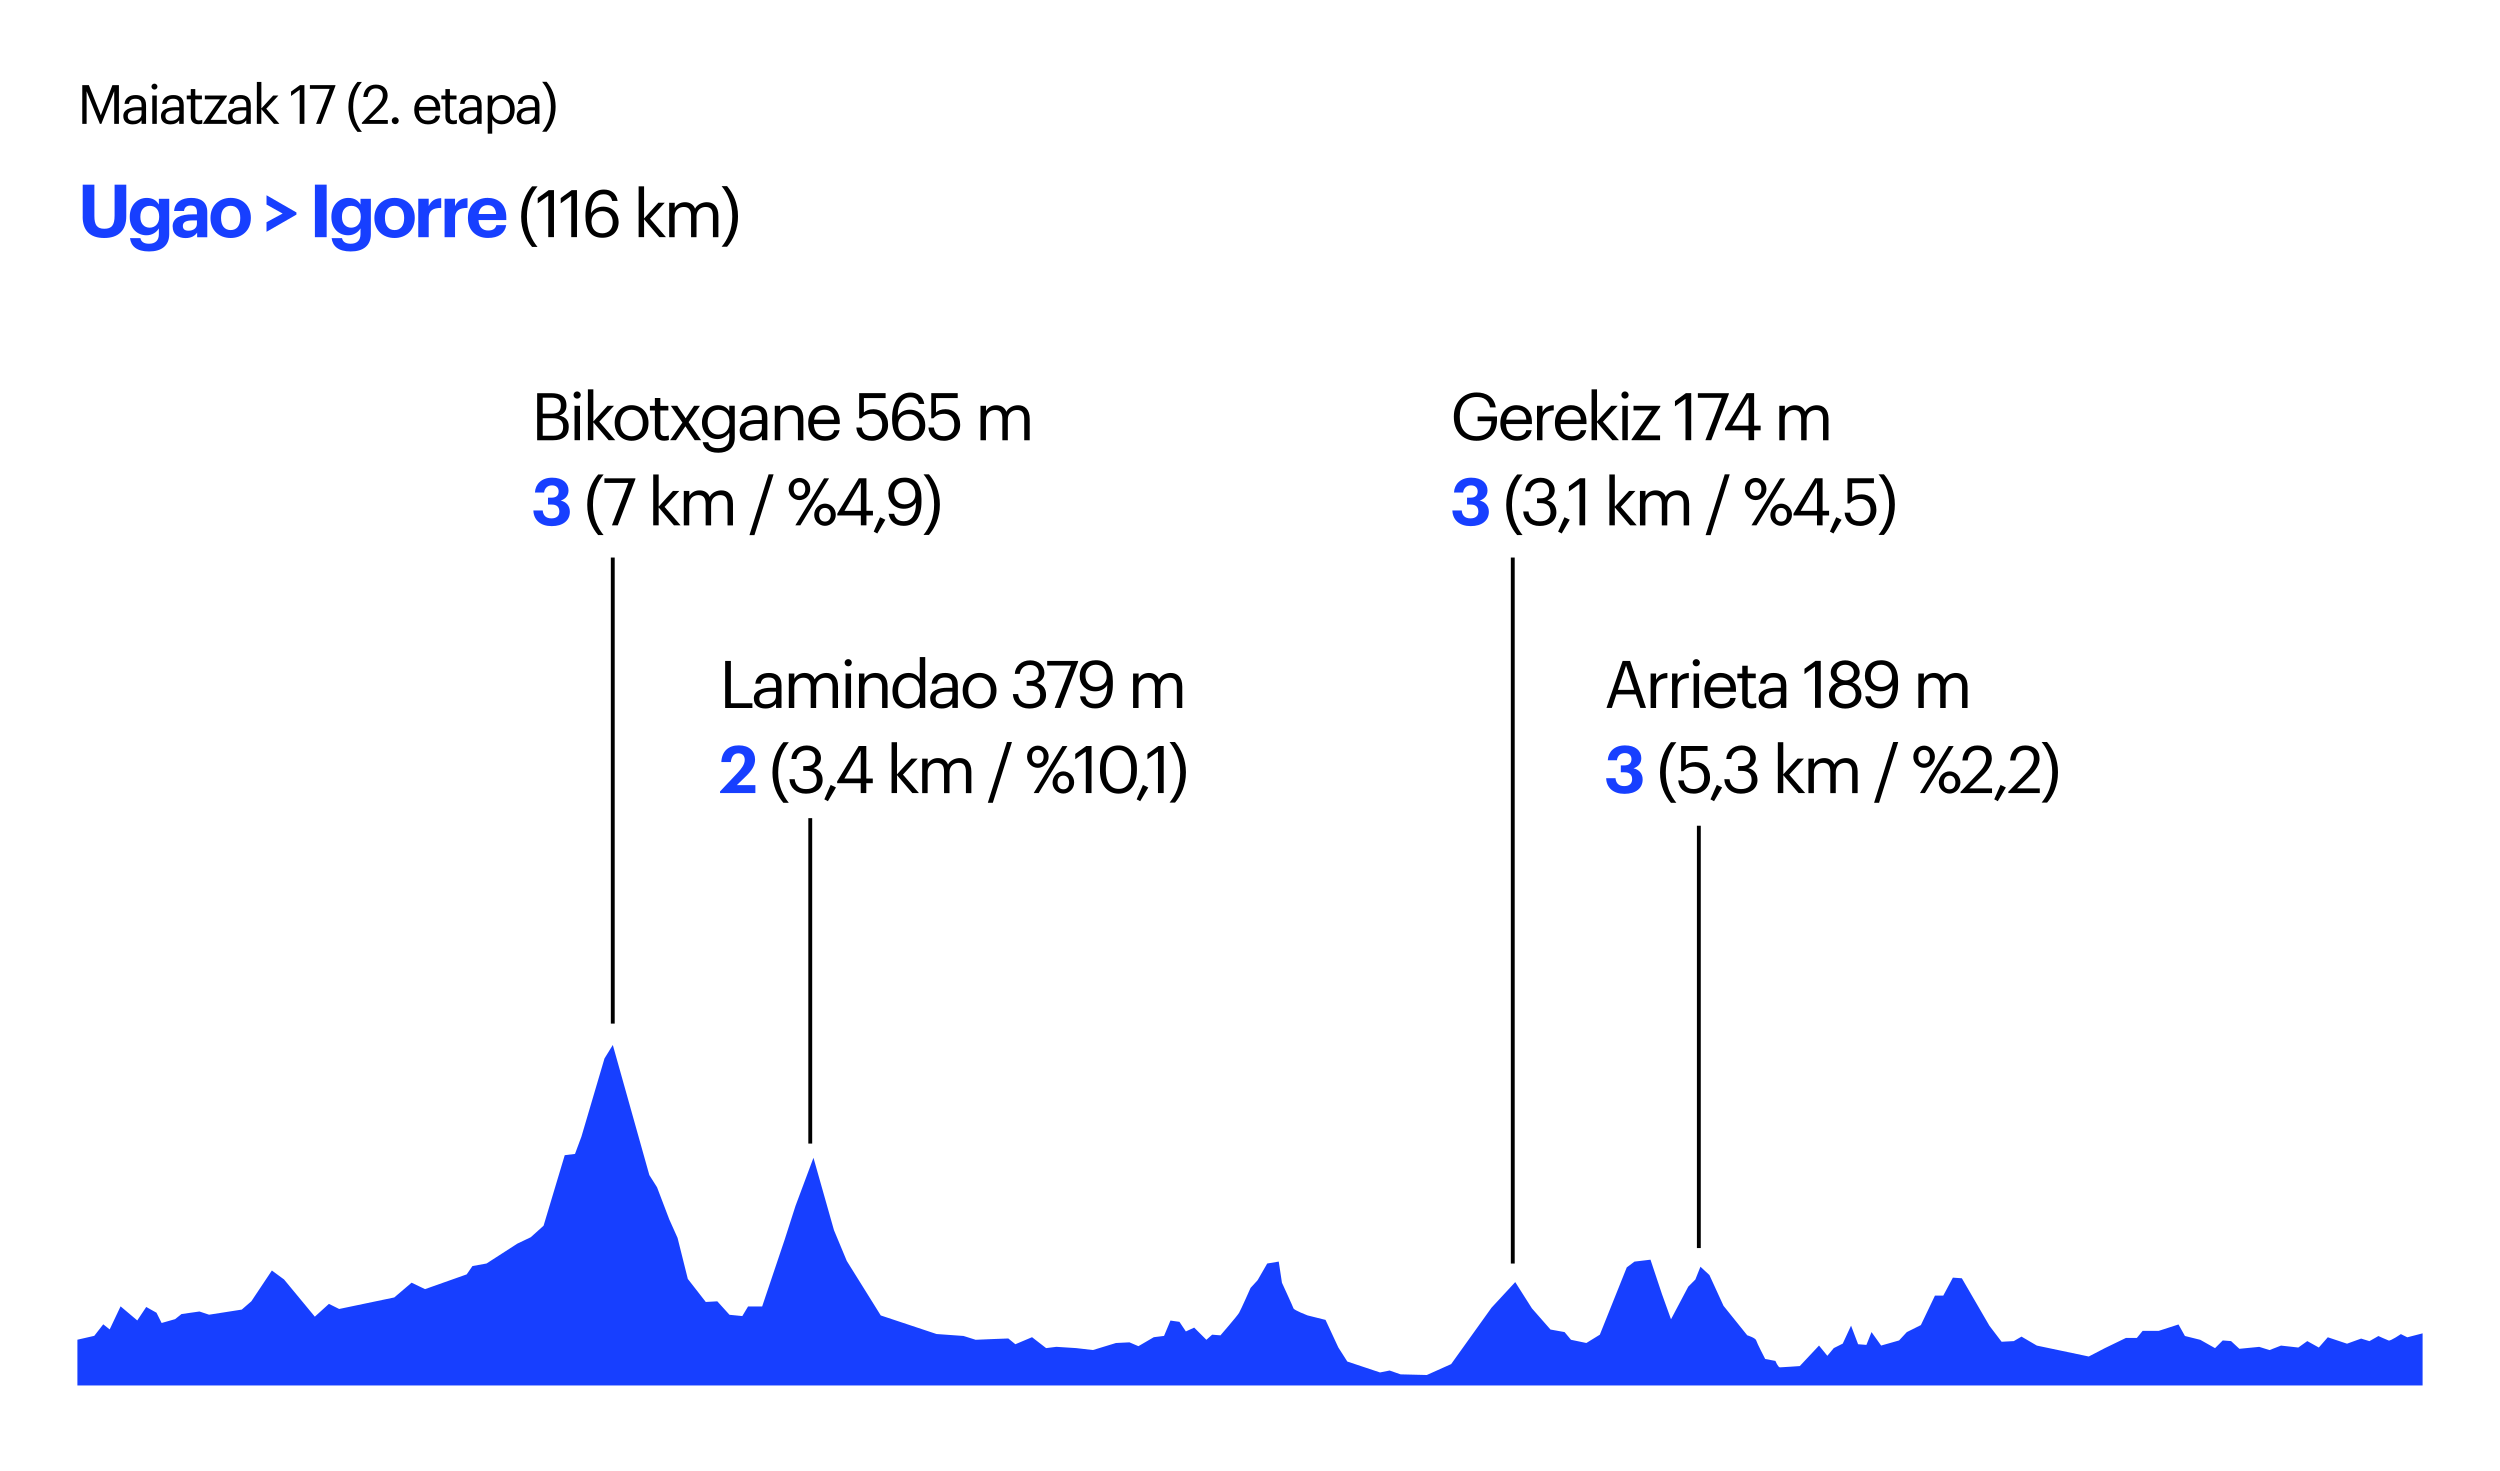 <?xml version="1.0" encoding="UTF-8"?><svg id="Capa_2" xmlns="http://www.w3.org/2000/svg" viewBox="0 0 646 380"><defs><style>.cls-1{fill:#fff;}.cls-2{fill:none;stroke:#000;stroke-miterlimit:10;}.cls-3{fill:#173fff;}</style></defs><g id="Objetuak"><rect class="cls-1" width="646" height="380"/><line class="cls-2" x1="158.34" y1="264.5" x2="158.34" y2="144.07"/><line class="cls-2" x1="209.37" y1="295.5" x2="209.37" y2="211.41"/><line class="cls-2" x1="390.9" y1="326.5" x2="390.9" y2="144.07"/><line class="cls-2" x1="438.98" y1="322.5" x2="438.98" y2="213.37"/><path class="cls-3" d="M626,344.49v13.51H20v-11.82l4.36-1,2.32-2.98,1.66,1.32,2.82-5.96,4.31,3.64,2.32-3.48,2.65,1.49,1.32,2.65,3.48-.99,1.66-1.32,4.64-.66,2.48.83,8.45-1.32,2.48-2.15,5.3-7.95,3.15,2.32,7.95,9.61,3.64-3.31,2.65,1.32,14.24-2.98,4.47-3.81,3.48,1.66,10.76-3.81,1.49-2.15,3.64-.66,7.95-5.13,3.48-1.66,3.31-2.98,5.47-18.22,2.65-.33,1.66-4.47,5.96-20.2,2.15-3.48,9.44,33.62,1.99,3.15,3.15,8.28,2.15,4.8,2.65,10.6,4.64,5.96,2.98-.17,3.15,3.48,3.31.33,1.49-2.48h3.64l5.8-17.22,2.82-8.78,4.64-12.42,5.3,18.71,3.31,7.95,8.78,14.08,14.41,4.8,6.96.5,3.15.99,3.97-.17,4.47-.17,1.82,1.49,4.31-1.82,3.64,2.82,2.65-.33,5.13.33,4.31.5,5.96-1.82,3.48-.17,2.32.99,3.97-2.32,2.65-.33,1.66-3.97,2.32.33,1.66,2.48,2.15-.99,3.15,3.15,1.49-1.32,2.15.17s4.31-4.97,4.8-5.8,2.98-6.46,2.98-6.46l1.82-1.99,2.48-4.31,2.98-.5.83,5.47s2.82,6.13,2.98,6.62,3.64,1.82,3.64,1.82l4.64,1.16,3.31,7.12,2.32,3.64,8.45,2.82,2.48-.5,2.82.99,6.79.17,6.29-2.82,10.43-14.57,6.13-6.62,4.31,6.79,4.8,5.47,3.64.66,1.66,1.99,3.97.83,3.48-2.15,6.96-17.39,1.99-1.49,4.14-.5,2.98,8.94,2.32,6.46,4.47-8.45,1.82-1.82,1.32-3.31,2.32,2.15,3.64,7.95,6.13,7.62s2.15.66,2.32,1.32,2.32,4.8,2.32,4.8l2.65.5s.66,1.66,1.16,1.66,5.13-.33,5.13-.33l4.97-5.3,2.15,2.65,1.66-1.99,2.32-1.16,2.15-4.64,1.82,4.8,2.15.17,1.32-3.31,2.48,3.48,4.64-1.32,1.99-2.15,3.64-1.82,3.64-7.62h2.15l2.48-4.64,2.32.17,7.12,12.26,3.15,4.14,3.15-.17,1.99-1.16,3.97,2.32,13.41,2.82,4.14-2.15,5.47-2.65h2.82l1.49-1.82h4.14l5.13-1.66,1.66,2.98,3.97.99,3.81,2.15,1.99-1.99,2.15.17,2.15,1.99,5.13-.5,2.65.83,2.98-1.16,4.47.5,2.32-1.66,2.98,1.66,2.32-2.65,4.97,1.66,3.64-1.32,2.15.66,2.32-1.32s2.15.99,2.65,1.16,3.15-1.66,3.15-1.66l1.66.83,3.95-1.02Z"/><path d="M21.26,21.99h1.7l3.09,7.8,3-7.8h1.68v10.02h-1.22v-8.43l-3.32,8.43h-.38l-3.43-8.43v8.43h-1.12v-10.02Z"/><path d="M31.86,29.97c0-1.69,1.79-2.27,3.67-2.27h1.05v-.53c0-1.16-.45-1.65-1.57-1.65-1.01,0-1.57.42-1.68,1.32h-1.16c.15-1.67,1.48-2.28,2.9-2.28s2.67.57,2.67,2.62v4.83h-1.16v-.92c-.55.69-1.21,1.05-2.28,1.05-1.36,0-2.44-.66-2.44-2.16ZM36.58,29.44v-.91h-1.01c-1.47,0-2.55.36-2.55,1.44,0,.76.36,1.23,1.39,1.23,1.23,0,2.17-.63,2.17-1.77Z"/><path d="M39.14,22.38c0-.42.35-.77.77-.77s.77.35.77.77-.35.77-.77.77-.77-.35-.77-.77ZM39.35,24.68h1.16v7.33h-1.16v-7.33Z"/><path d="M41.59,29.97c0-1.69,1.79-2.27,3.67-2.27h1.05v-.53c0-1.16-.45-1.65-1.57-1.65-1.01,0-1.57.42-1.68,1.32h-1.16c.15-1.67,1.48-2.28,2.9-2.28s2.67.57,2.67,2.62v4.83h-1.16v-.92c-.55.69-1.21,1.05-2.28,1.05-1.36,0-2.44-.66-2.44-2.16ZM46.31,29.44v-.91h-1.01c-1.47,0-2.55.36-2.55,1.44,0,.76.36,1.23,1.39,1.23,1.23,0,2.17-.63,2.17-1.77Z"/><path d="M49.3,30.17v-4.51h-1.05v-.98h1.05v-1.67h1.16v1.67h1.71v.98h-1.71v4.4c0,.71.32,1.06.91,1.06.36,0,.64-.06.9-.15v.98c-.24.08-.52.15-.99.15-1.33,0-1.98-.78-1.98-1.93Z"/><path d="M52.51,31.84l4.33-6.18h-3.91v-.98h5.7v.21l-4.23,6.09h4.17v1.02h-6.07v-.17Z"/><path d="M58.92,29.97c0-1.69,1.79-2.27,3.67-2.27h1.05v-.53c0-1.16-.45-1.65-1.57-1.65-1.01,0-1.57.42-1.68,1.32h-1.16c.15-1.67,1.48-2.28,2.9-2.28s2.67.57,2.67,2.62v4.83h-1.16v-.92c-.55.69-1.21,1.05-2.28,1.05-1.36,0-2.44-.66-2.44-2.16ZM63.64,29.44v-.91h-1.01c-1.47,0-2.55.36-2.55,1.44,0,.76.36,1.23,1.39,1.23,1.23,0,2.17-.63,2.17-1.77Z"/><path d="M66.38,21.18h1.16v6.84l3.04-3.33h1.36l-3.14,3.4,3.4,3.92h-1.42l-3.25-3.8v3.8h-1.16v-10.83Z"/><path d="M77.44,23.19l-2.24,1.61v-1.13l2.33-1.68h1.13v10.02h-1.22v-8.81Z"/><path d="M85.16,22.97h-5.08v-.98h6.6v.17l-3.75,9.85h-1.25l3.49-9.03Z"/><path d="M90.03,27.63c0-2.79,1.04-4.94,2.33-6.46h1.16c-1.26,1.57-2.27,3.57-2.27,6.46s1.01,4.88,2.27,6.44h-1.16c-1.29-1.51-2.33-3.66-2.33-6.44Z"/><path d="M93.5,31.72l3.98-4.19c.91-.97,1.44-1.88,1.44-2.9,0-1.12-.66-1.79-1.79-1.79s-1.92.66-2.12,2.23h-1.13c.15-1.96,1.34-3.21,3.25-3.21s3.03,1.09,3.03,2.82c0,1.23-.78,2.44-2.02,3.64l-2.76,2.69h4.83v.99h-6.71v-.28Z"/><path d="M101.23,31.18c0-.5.41-.9.9-.9s.9.39.9.9-.41.9-.9.9-.9-.39-.9-.9Z"/><path d="M107.04,28.42v-.11c0-2.21,1.42-3.75,3.43-3.75,1.69,0,3.29,1.02,3.29,3.64v.38h-5.52c.06,1.67.85,2.59,2.35,2.59,1.13,0,1.79-.42,1.95-1.27h1.16c-.25,1.47-1.47,2.24-3.12,2.24-2.07,0-3.54-1.46-3.54-3.71ZM112.57,27.63c-.11-1.51-.9-2.11-2.1-2.11s-1.99.81-2.19,2.11h4.29Z"/><path d="M115.09,30.17v-4.51h-1.05v-.98h1.05v-1.67h1.16v1.67h1.71v.98h-1.71v4.4c0,.71.32,1.06.91,1.06.36,0,.64-.06.9-.15v.98c-.24.08-.52.15-.99.15-1.33,0-1.98-.78-1.98-1.93Z"/><path d="M118.57,29.97c0-1.69,1.79-2.27,3.67-2.27h1.05v-.53c0-1.16-.45-1.65-1.57-1.65-1.01,0-1.57.42-1.68,1.32h-1.16c.15-1.67,1.48-2.28,2.9-2.28s2.67.57,2.67,2.62v4.83h-1.16v-.92c-.55.69-1.21,1.05-2.28,1.05-1.36,0-2.44-.66-2.44-2.16ZM123.29,29.44v-.91h-1.01c-1.47,0-2.55.36-2.55,1.44,0,.76.36,1.23,1.39,1.23,1.23,0,2.17-.63,2.17-1.77Z"/><path d="M126.03,24.68h1.16v1.23c.42-.71,1.42-1.36,2.48-1.36,1.92,0,3.33,1.4,3.33,3.68v.11c0,2.24-1.32,3.78-3.33,3.78-1.2,0-2.06-.6-2.48-1.33v3.75h-1.16v-9.88ZM131.8,28.4v-.11c0-1.85-1.02-2.77-2.25-2.77-1.36,0-2.4.9-2.4,2.77v.11c0,1.88.98,2.76,2.41,2.76s2.24-.98,2.24-2.76Z"/><path d="M133.51,29.97c0-1.69,1.79-2.27,3.67-2.27h1.05v-.53c0-1.16-.45-1.65-1.57-1.65-1.01,0-1.57.42-1.68,1.32h-1.16c.15-1.67,1.48-2.28,2.9-2.28s2.67.57,2.67,2.62v4.83h-1.16v-.92c-.55.69-1.21,1.05-2.28,1.05-1.36,0-2.44-.66-2.44-2.16ZM138.23,29.44v-.91h-1.01c-1.47,0-2.55.36-2.55,1.44,0,.76.36,1.23,1.39,1.23,1.23,0,2.17-.63,2.17-1.77Z"/><path d="M142.35,27.58c0-2.89-1.01-4.88-2.27-6.44h1.16c1.29,1.51,2.33,3.66,2.33,6.44s-1.04,4.94-2.33,6.46h-1.16c1.26-1.57,2.27-3.57,2.27-6.46Z"/><path class="cls-3" d="M21.37,55.99v-8.28h3.02v8.11c0,2.3.67,3.29,2.56,3.29s2.66-.87,2.66-3.42v-7.98h3.02v8.17c0,3.7-2.05,5.62-5.7,5.62s-5.57-1.9-5.57-5.51Z"/><path class="cls-3" d="M33.6,61.54h2.68c.17.85.82,1.44,2.22,1.44,1.69,0,2.55-.89,2.55-2.47v-1.5c-.53.97-1.73,1.79-3.19,1.79-2.43,0-4.33-1.8-4.33-4.67v-.15c0-2.83,1.88-4.84,4.39-4.84,1.6,0,2.56.72,3.13,1.71v-1.48h2.68v9.18c-.02,2.93-1.98,4.43-5.21,4.43s-4.67-1.39-4.92-3.42ZM41.13,56.07v-.13c0-1.71-.91-2.75-2.43-2.75s-2.43,1.12-2.43,2.77v.15c0,1.69.99,2.72,2.39,2.72s2.47-1.03,2.47-2.75Z"/><path class="cls-3" d="M44.6,58.54c0-2.32,2.15-3.15,5.15-3.15h1.14v-.46c0-1.2-.38-1.82-1.63-1.82-1.1,0-1.61.55-1.71,1.41h-2.56c.17-2.34,2.03-3.38,4.43-3.38s4.14.99,4.14,3.69v6.48h-2.62v-1.2c-.57.8-1.44,1.41-3,1.41-1.8,0-3.32-.89-3.32-2.96ZM50.89,57.82v-.87h-1.08c-1.61,0-2.56.38-2.56,1.44,0,.76.42,1.22,1.46,1.22,1.25,0,2.18-.66,2.18-1.79Z"/><path class="cls-3" d="M54.39,56.43v-.15c0-3.12,2.26-5.15,5.22-5.15s5.21,1.99,5.21,5.09v.15c0,3.13-2.26,5.13-5.22,5.13s-5.21-1.98-5.21-5.07ZM62.08,56.39v-.13c0-1.92-.91-3.08-2.47-3.08s-2.49,1.14-2.49,3.04v.15c0,1.92.89,3.08,2.49,3.08s2.47-1.16,2.47-3.06Z"/><path class="cls-3" d="M68.87,57.42l4.16-2.24-4.16-2.32v-2.41l7.73,4.45v.55l-7.73,4.45v-2.47Z"/><path class="cls-3" d="M81.37,47.71h3.04v13.58h-3.04v-13.58Z"/><path class="cls-3" d="M85.7,61.54h2.68c.17.85.82,1.44,2.22,1.44,1.69,0,2.55-.89,2.55-2.47v-1.5c-.53.97-1.73,1.79-3.19,1.79-2.43,0-4.33-1.8-4.33-4.67v-.15c0-2.83,1.88-4.84,4.39-4.84,1.6,0,2.56.72,3.13,1.71v-1.48h2.68v9.18c-.02,2.93-1.98,4.43-5.21,4.43s-4.67-1.39-4.92-3.42ZM93.22,56.07v-.13c0-1.71-.91-2.75-2.43-2.75s-2.43,1.12-2.43,2.77v.15c0,1.69.99,2.72,2.39,2.72s2.47-1.03,2.47-2.75Z"/><path class="cls-3" d="M96.74,56.43v-.15c0-3.12,2.26-5.15,5.22-5.15s5.21,1.99,5.21,5.09v.15c0,3.13-2.26,5.13-5.22,5.13s-5.21-1.98-5.21-5.07ZM104.43,56.39v-.13c0-1.92-.91-3.08-2.47-3.08s-2.49,1.14-2.49,3.04v.15c0,1.92.89,3.08,2.49,3.08s2.47-1.16,2.47-3.06Z"/><path class="cls-3" d="M108.08,51.36h2.7v1.9c.63-1.33,1.6-2.03,3.23-2.05v2.51c-2.05,0-3.23.65-3.23,2.58v5h-2.7v-9.94Z"/><path class="cls-3" d="M114.88,51.36h2.7v1.9c.63-1.33,1.6-2.03,3.23-2.05v2.51c-2.05,0-3.23.65-3.23,2.58v5h-2.7v-9.94Z"/><path class="cls-3" d="M120.91,56.45v-.15c0-3.13,2.18-5.17,5.09-5.17,2.55,0,4.83,1.48,4.83,5.05v.68h-7.18c.08,1.75.97,2.7,2.51,2.7,1.27,0,1.92-.53,2.09-1.39h2.55c-.32,2.13-2.01,3.32-4.71,3.32-3,0-5.17-1.9-5.17-5.05ZM128.18,55.29c-.1-1.56-.87-2.28-2.19-2.28s-2.11.84-2.32,2.28h4.5Z"/><path d="M134.67,55.99c0-3.38,1.26-6,2.82-7.84h1.41c-1.53,1.9-2.75,4.33-2.75,7.84s1.22,5.92,2.75,7.82h-1.41c-1.56-1.84-2.82-4.44-2.82-7.82Z"/><path d="M141.67,50.6l-2.72,1.95v-1.38l2.82-2.04h1.38v12.15h-1.48v-10.69Z"/><path d="M147.61,50.6l-2.72,1.95v-1.38l2.82-2.04h1.38v12.15h-1.48v-10.69Z"/><path d="M151.28,55.92v-.29c0-4.37,1.97-6.65,4.76-6.65,1.89,0,3.23.99,3.55,2.94h-1.41c-.27-1.12-.88-1.73-2.24-1.73-1.79,0-3.2,1.56-3.2,4.62v.24c.58-.99,1.72-1.65,3.13-1.65,2.41,0,3.98,1.75,3.98,3.98,0,2.43-1.63,4.06-4.2,4.06-3.31,0-4.37-2.48-4.37-5.52ZM158.33,57.45c0-1.75-1.05-2.89-2.7-2.89s-2.79,1.1-2.79,2.69c0,1.99,1.17,3.04,2.8,3.04s2.69-1.12,2.69-2.84Z"/><path d="M165.02,48.15h1.41v8.29l3.69-4.05h1.65l-3.81,4.13,4.13,4.76h-1.72l-3.94-4.61v4.61h-1.41v-13.14Z"/><path d="M172.94,52.4h1.41v1.36c.41-.83,1.38-1.51,2.65-1.51,1.14,0,2.14.48,2.6,1.67.61-1.16,1.94-1.67,3.04-1.67,1.6,0,2.99.95,2.99,3.54v5.51h-1.41v-5.61c0-1.56-.66-2.21-1.89-2.21-1.16,0-2.35.78-2.35,2.38v5.44h-1.41v-5.61c0-1.56-.66-2.21-1.89-2.21-1.16,0-2.35.78-2.35,2.38v5.44h-1.41v-8.89Z"/><path d="M189.22,55.92c0-3.5-1.22-5.92-2.75-7.82h1.41c1.56,1.84,2.82,4.44,2.82,7.82s-1.26,6-2.82,7.84h-1.41c1.53-1.9,2.75-4.33,2.75-7.84Z"/><path d="M419.28,170.78h1.94l4.11,12.15h-1.46l-1.19-3.5h-5.01l-1.17,3.5h-1.39l4.18-12.15ZM418.07,178.26h4.21l-2.11-6.26-2.11,6.26Z"/><path d="M426.52,174.04h1.41v1.6c.56-1,1.33-1.7,2.92-1.75v1.33c-1.79.08-2.92.65-2.92,2.84v4.88h-1.41v-8.89Z"/><path d="M432.06,174.04h1.41v1.6c.56-1,1.33-1.7,2.92-1.75v1.33c-1.79.08-2.92.65-2.92,2.84v4.88h-1.41v-8.89Z"/><path d="M437.38,171.25c0-.51.42-.94.93-.94s.94.42.94.94-.43.93-.94.93-.93-.42-.93-.93ZM437.63,174.04h1.41v8.89h-1.41v-8.89Z"/><path d="M440.42,178.58v-.14c0-2.69,1.72-4.56,4.17-4.56,2.06,0,3.99,1.24,3.99,4.42v.46h-6.7c.07,2.02,1.04,3.14,2.86,3.14,1.38,0,2.18-.51,2.36-1.55h1.41c-.31,1.79-1.79,2.72-3.79,2.72-2.52,0-4.3-1.77-4.3-4.5ZM447.14,177.63c-.14-1.84-1.09-2.57-2.55-2.57s-2.41.99-2.65,2.57h5.2Z"/><path d="M450.2,180.71v-5.47h-1.27v-1.19h1.27v-2.02h1.41v2.02h2.07v1.19h-2.07v5.34c0,.87.39,1.29,1.11,1.29.44,0,.78-.07,1.09-.19v1.19c-.29.1-.63.19-1.21.19-1.62,0-2.4-.95-2.4-2.35Z"/><path d="M454.43,180.47c0-2.06,2.18-2.75,4.45-2.75h1.28v-.65c0-1.41-.54-2.01-1.9-2.01-1.22,0-1.9.51-2.04,1.6h-1.41c.19-2.02,1.8-2.77,3.52-2.77s3.25.7,3.25,3.18v5.86h-1.41v-1.12c-.66.83-1.46,1.27-2.77,1.27-1.65,0-2.96-.8-2.96-2.62ZM460.16,179.82v-1.1h-1.22c-1.78,0-3.09.44-3.09,1.75,0,.92.44,1.5,1.68,1.5,1.5,0,2.63-.77,2.63-2.14Z"/><path d="M469,172.24l-2.72,1.95v-1.38l2.82-2.04h1.38v12.15h-1.48v-10.69Z"/><path d="M472.62,179.48c0-1.63,1-2.69,2.29-3.14-1.16-.44-1.84-1.36-1.84-2.55,0-1.97,1.87-3.16,3.74-3.16s3.72,1.22,3.72,3.13c0,1.22-.75,2.07-1.87,2.57,1.41.51,2.33,1.56,2.33,3.13,0,2.43-2.12,3.64-4.18,3.64s-4.2-1.19-4.2-3.6ZM479.49,179.4c0-1.6-1.19-2.41-2.63-2.41s-2.72.83-2.72,2.45,1.28,2.45,2.69,2.45c1.5,0,2.67-.87,2.67-2.48ZM479.05,173.77c0-1.17-.97-1.99-2.23-1.99s-2.24.77-2.24,2.02,1.05,2.01,2.29,2.01,2.18-.75,2.18-2.04Z"/><path d="M481.97,179.94h1.43c.27,1.19.95,1.92,2.52,1.92,1.9,0,3.11-1.53,3.11-4.64v-.19c-.58.99-1.75,1.61-3.14,1.61-2.36,0-4-1.68-4-3.98,0-2.43,1.63-4.06,4.2-4.06,2.87,0,4.37,1.94,4.37,5.44v.77c0,4.03-1.67,6.25-4.57,6.25-2.24,0-3.59-1.17-3.91-3.13ZM488.89,174.86c0-1.99-1.17-3.09-2.8-3.09s-2.69,1.12-2.69,2.84,1.05,2.89,2.7,2.89,2.79-1.05,2.79-2.63Z"/><path d="M495.72,174.04h1.41v1.36c.41-.83,1.38-1.51,2.65-1.51,1.14,0,2.14.48,2.6,1.67.61-1.16,1.94-1.67,3.04-1.67,1.6,0,2.99.95,2.99,3.54v5.51h-1.41v-5.61c0-1.56-.66-2.21-1.89-2.21-1.16,0-2.35.78-2.35,2.38v5.44h-1.41v-5.61c0-1.56-.66-2.21-1.89-2.21-1.16,0-2.35.78-2.35,2.38v5.44h-1.41v-8.89Z"/><path class="cls-3" d="M415.04,201.09h2.41c.1,1.19.75,2.04,2.23,2.04,1.39,0,2.06-.68,2.06-1.77,0-1.19-.65-1.8-1.99-1.8h-.93v-1.78h.88c1.27,0,1.87-.59,1.87-1.63,0-.9-.58-1.55-1.72-1.55s-1.89.71-2.04,1.85h-2.36c.12-2.21,1.72-3.84,4.45-3.84s4.21,1.41,4.21,3.3c0,1.36-.8,2.21-2.01,2.62,1.41.32,2.36,1.33,2.36,2.89,0,2.26-1.77,3.71-4.69,3.71s-4.64-1.58-4.74-4.03Z"/><path d="M428.95,199.63c0-3.38,1.26-6,2.82-7.84h1.41c-1.53,1.9-2.75,4.33-2.75,7.84s1.22,5.92,2.75,7.82h-1.41c-1.56-1.84-2.82-4.44-2.82-7.82Z"/><path d="M433.66,201.65h1.41c.24,1.33.76,2.24,2.62,2.24,1.65,0,2.67-1.1,2.67-2.94,0-1.72-1-2.84-2.55-2.84-1.41,0-2.23.44-2.87,1.17h-.54v-6.51h6.83v1.27h-5.61v3.71c.49-.46,1.33-.83,2.48-.83,2.18,0,3.77,1.55,3.77,4.03s-1.85,4.13-4.17,4.13c-2.62,0-3.88-1.44-4.05-3.43Z"/><path d="M441.99,206.55l1.63-3.72,1.38.65-2.09,3.55-.92-.48Z"/><path d="M445.57,201.35h1.36c.14,1.44,1,2.55,2.92,2.55s2.77-.92,2.77-2.35c0-1.56-.85-2.36-2.57-2.36h-.92v-1.24h.85c1.58,0,2.28-.75,2.28-2.07,0-1.16-.73-2.04-2.21-2.04s-2.53.92-2.69,2.29h-1.29c.08-1.92,1.67-3.5,3.98-3.5s3.65,1.53,3.65,3.21c0,1.38-.82,2.19-1.92,2.65,1.43.37,2.35,1.38,2.35,3.06,0,2.21-1.8,3.54-4.32,3.54s-4.17-1.61-4.25-3.74Z"/><path d="M459.39,191.79h1.41v8.29l3.69-4.05h1.65l-3.81,4.13,4.13,4.76h-1.72l-3.94-4.61v4.61h-1.41v-13.14Z"/><path d="M467.32,196.04h1.41v1.36c.41-.83,1.38-1.51,2.65-1.51,1.14,0,2.14.48,2.6,1.67.61-1.16,1.94-1.67,3.04-1.67,1.6,0,2.99.95,2.99,3.54v5.51h-1.41v-5.61c0-1.56-.66-2.21-1.89-2.21-1.16,0-2.35.78-2.35,2.38v5.44h-1.41v-5.61c0-1.56-.66-2.21-1.89-2.21-1.16,0-2.35.78-2.35,2.38v5.44h-1.41v-8.89Z"/><path d="M489.21,191.74h1.29l-4.95,15.71h-1.29l4.95-15.71Z"/><path d="M494.4,195.58c0-1.68,1.31-2.91,2.79-2.91s2.79,1.22,2.79,2.87-1.33,2.87-2.79,2.87-2.79-1.19-2.79-2.84ZM498.68,195.55c0-1.09-.58-1.77-1.5-1.77s-1.5.63-1.5,1.78.59,1.75,1.5,1.75,1.5-.63,1.5-1.77ZM503.54,192.78h1.29l-7.43,12.15h-1.29l7.43-12.15ZM500.99,202.23c0-1.68,1.31-2.91,2.79-2.91s2.79,1.22,2.79,2.87-1.33,2.87-2.79,2.87-2.79-1.19-2.79-2.84ZM505.28,202.2c0-1.09-.58-1.77-1.5-1.77s-1.5.63-1.5,1.78.6,1.75,1.5,1.75,1.5-.63,1.5-1.77Z"/><path d="M506.62,204.59l4.83-5.08c1.1-1.17,1.75-2.28,1.75-3.52,0-1.36-.8-2.18-2.18-2.18s-2.33.8-2.57,2.7h-1.38c.19-2.38,1.63-3.89,3.94-3.89s3.67,1.33,3.67,3.42c0,1.5-.95,2.96-2.45,4.42l-3.35,3.26h5.86v1.21h-8.14v-.34Z"/><path d="M515.31,206.55l1.63-3.72,1.38.65-2.09,3.55-.92-.48Z"/><path d="M518.96,204.59l4.83-5.08c1.1-1.17,1.75-2.28,1.75-3.52,0-1.36-.8-2.18-2.18-2.18s-2.33.8-2.57,2.7h-1.38c.19-2.38,1.63-3.89,3.94-3.89s3.67,1.33,3.67,3.42c0,1.5-.95,2.96-2.45,4.42l-3.35,3.26h5.86v1.21h-8.14v-.34Z"/><path d="M530.3,199.56c0-3.5-1.22-5.92-2.75-7.82h1.41c1.56,1.84,2.82,4.44,2.82,7.82s-1.26,6-2.82,7.84h-1.41c1.53-1.9,2.75-4.33,2.75-7.84Z"/><path d="M375.67,107.75v-.14c0-3.55,2.4-6.2,5.88-6.2,2.41,0,4.57,1.12,4.95,3.86h-1.48c-.34-1.94-1.67-2.69-3.43-2.69-2.79,0-4.39,2.04-4.39,5.01v.14c0,3.01,1.5,4.98,4.35,4.98,2.58,0,3.82-1.65,3.82-3.76v-.12h-3.55v-1.22h5v.9c0,3.52-2.16,5.39-5.27,5.39-3.74,0-5.88-2.6-5.88-6.15Z"/><path d="M387.69,109.4v-.14c0-2.69,1.72-4.56,4.17-4.56,2.06,0,3.99,1.24,3.99,4.42v.46h-6.7c.07,2.02,1.04,3.14,2.86,3.14,1.38,0,2.18-.51,2.36-1.55h1.41c-.31,1.79-1.79,2.72-3.79,2.72-2.52,0-4.3-1.77-4.3-4.5ZM394.41,108.45c-.14-1.84-1.09-2.57-2.55-2.57s-2.41.99-2.65,2.57h5.2Z"/><path d="M397.16,104.86h1.41v1.6c.56-1,1.33-1.7,2.92-1.75v1.33c-1.79.08-2.92.65-2.92,2.84v4.88h-1.41v-8.89Z"/><path d="M401.79,109.4v-.14c0-2.69,1.72-4.56,4.17-4.56,2.06,0,3.99,1.24,3.99,4.42v.46h-6.7c.07,2.02,1.04,3.14,2.86,3.14,1.38,0,2.18-.51,2.36-1.55h1.41c-.31,1.79-1.79,2.72-3.79,2.72-2.52,0-4.3-1.77-4.3-4.5ZM408.5,108.45c-.14-1.84-1.09-2.57-2.55-2.57s-2.41.99-2.65,2.57h5.2Z"/><path d="M411.26,100.61h1.41v8.29l3.69-4.05h1.65l-3.81,4.13,4.13,4.76h-1.72l-3.94-4.61v4.61h-1.41v-13.14Z"/><path d="M418.96,102.08c0-.51.42-.94.93-.94s.94.42.94.94-.43.93-.94.93-.93-.42-.93-.93ZM419.21,104.86h1.41v8.89h-1.41v-8.89Z"/><path d="M421.59,113.55l5.25-7.5h-4.74v-1.19h6.92v.25l-5.13,7.39h5.07v1.24h-7.36v-.2Z"/><path d="M435.53,103.06l-2.72,1.95v-1.38l2.82-2.04h1.38v12.15h-1.48v-10.69Z"/><path d="M444.9,102.79h-6.17v-1.19h8.01v.2l-4.56,11.95h-1.51l4.23-10.96Z"/><path d="M451.82,111.2h-6.08v-.48l5.56-9.13h1.97v8.4h1.68v1.21h-1.68v2.55h-1.45v-2.55ZM451.82,110v-7.27l-4.21,7.27h4.21Z"/><path d="M459.79,104.86h1.41v1.36c.41-.83,1.38-1.51,2.65-1.51,1.14,0,2.14.48,2.6,1.67.61-1.16,1.94-1.67,3.04-1.67,1.6,0,2.99.95,2.99,3.54v5.51h-1.41v-5.61c0-1.56-.66-2.21-1.89-2.21-1.16,0-2.35.78-2.35,2.38v5.44h-1.41v-5.61c0-1.56-.66-2.21-1.89-2.21-1.16,0-2.35.78-2.35,2.38v5.44h-1.41v-8.89Z"/><path class="cls-3" d="M375.3,131.91h2.41c.1,1.19.75,2.04,2.23,2.04,1.39,0,2.06-.68,2.06-1.77,0-1.19-.65-1.8-1.99-1.8h-.93v-1.78h.88c1.27,0,1.87-.59,1.87-1.63,0-.9-.58-1.55-1.72-1.55s-1.89.71-2.04,1.85h-2.36c.12-2.21,1.72-3.84,4.45-3.84s4.21,1.41,4.21,3.3c0,1.36-.8,2.21-2.01,2.62,1.41.32,2.36,1.33,2.36,2.89,0,2.26-1.77,3.71-4.69,3.71s-4.64-1.58-4.74-4.03Z"/><path d="M389.21,130.45c0-3.38,1.26-6,2.82-7.84h1.41c-1.53,1.9-2.75,4.33-2.75,7.84s1.22,5.92,2.75,7.82h-1.41c-1.56-1.84-2.82-4.44-2.82-7.82Z"/><path d="M393.61,132.17h1.36c.14,1.44,1,2.55,2.92,2.55s2.77-.92,2.77-2.35c0-1.56-.85-2.36-2.57-2.36h-.92v-1.24h.85c1.58,0,2.28-.75,2.28-2.07,0-1.16-.73-2.04-2.21-2.04s-2.53.92-2.69,2.29h-1.29c.08-1.92,1.67-3.5,3.98-3.5s3.65,1.53,3.65,3.21c0,1.38-.82,2.19-1.92,2.65,1.43.37,2.35,1.38,2.35,3.06,0,2.21-1.8,3.54-4.32,3.54s-4.17-1.61-4.25-3.74Z"/><path d="M402.62,137.37l1.63-3.72,1.38.65-2.09,3.55-.92-.48Z"/><path d="M408.13,125.06l-2.72,1.95v-1.38l2.82-2.04h1.38v12.15h-1.48v-10.69Z"/><path d="M415.86,122.61h1.41v8.29l3.69-4.05h1.65l-3.81,4.13,4.13,4.76h-1.72l-3.94-4.61v4.61h-1.41v-13.14Z"/><path d="M423.78,126.86h1.41v1.36c.41-.83,1.38-1.51,2.65-1.51,1.14,0,2.14.48,2.6,1.67.61-1.16,1.94-1.67,3.04-1.67,1.6,0,2.99.95,2.99,3.54v5.51h-1.41v-5.61c0-1.56-.66-2.21-1.89-2.21-1.16,0-2.35.78-2.35,2.38v5.44h-1.41v-5.61c0-1.56-.66-2.21-1.89-2.21-1.16,0-2.35.78-2.35,2.38v5.44h-1.41v-8.89Z"/><path d="M445.68,122.56h1.29l-4.95,15.71h-1.29l4.95-15.71Z"/><path d="M450.87,126.4c0-1.68,1.31-2.91,2.79-2.91s2.79,1.22,2.79,2.87-1.33,2.87-2.79,2.87-2.79-1.19-2.79-2.84ZM455.15,126.37c0-1.09-.58-1.77-1.5-1.77s-1.5.63-1.5,1.78.59,1.75,1.5,1.75,1.5-.63,1.5-1.77ZM460.01,123.6h1.29l-7.43,12.15h-1.29l7.43-12.15ZM457.46,133.05c0-1.68,1.31-2.91,2.79-2.91s2.79,1.22,2.79,2.87-1.33,2.87-2.79,2.87-2.79-1.19-2.79-2.84ZM461.74,133.02c0-1.09-.58-1.77-1.5-1.77s-1.5.63-1.5,1.78.6,1.75,1.5,1.75,1.5-.63,1.5-1.77Z"/><path d="M469.51,133.2h-6.08v-.48l5.56-9.13h1.97v8.4h1.68v1.21h-1.68v2.55h-1.45v-2.55ZM469.51,132v-7.27l-4.21,7.27h4.21Z"/><path d="M472.85,137.37l1.63-3.72,1.38.65-2.09,3.55-.92-.48Z"/><path d="M476.65,132.47h1.41c.24,1.33.76,2.24,2.62,2.24,1.65,0,2.67-1.1,2.67-2.94,0-1.72-1-2.84-2.55-2.84-1.41,0-2.23.44-2.87,1.17h-.54v-6.51h6.83v1.27h-5.61v3.71c.49-.46,1.33-.83,2.48-.83,2.18,0,3.77,1.55,3.77,4.03s-1.85,4.13-4.17,4.13c-2.62,0-3.88-1.44-4.05-3.43Z"/><path d="M488.15,130.38c0-3.5-1.22-5.92-2.75-7.82h1.41c1.56,1.84,2.82,4.44,2.82,7.82s-1.26,6-2.82,7.84h-1.41c1.53-1.9,2.75-4.33,2.75-7.84Z"/><path d="M187.38,170.78h1.48v10.95h5.56v1.21h-7.04v-12.15Z"/><path d="M194.79,180.47c0-2.06,2.18-2.75,4.45-2.75h1.28v-.65c0-1.41-.54-2.01-1.9-2.01-1.22,0-1.9.51-2.04,1.6h-1.41c.19-2.02,1.8-2.77,3.52-2.77s3.25.7,3.25,3.18v5.86h-1.41v-1.12c-.66.83-1.46,1.27-2.77,1.27-1.65,0-2.96-.8-2.96-2.62ZM200.52,179.82v-1.1h-1.22c-1.79,0-3.09.44-3.09,1.75,0,.92.44,1.5,1.68,1.5,1.5,0,2.63-.77,2.63-2.14Z"/><path d="M203.85,174.04h1.41v1.36c.41-.83,1.38-1.51,2.65-1.51,1.14,0,2.14.48,2.6,1.67.61-1.16,1.94-1.67,3.04-1.67,1.6,0,2.99.95,2.99,3.54v5.51h-1.41v-5.61c0-1.56-.66-2.21-1.89-2.21-1.16,0-2.35.78-2.35,2.38v5.44h-1.41v-5.61c0-1.56-.66-2.21-1.89-2.21-1.16,0-2.35.78-2.35,2.38v5.44h-1.41v-8.89Z"/><path d="M218.25,171.25c0-.51.42-.94.93-.94s.93.42.93.94-.42.93-.93.93-.93-.42-.93-.93ZM218.5,174.04h1.41v8.89h-1.41v-8.89Z"/><path d="M221.95,174.04h1.41v1.41c.41-.83,1.39-1.56,2.86-1.56,1.84,0,3.13,1,3.13,3.59v5.46h-1.41v-5.56c0-1.56-.66-2.26-2.09-2.26-1.31,0-2.48.83-2.48,2.43v5.39h-1.41v-8.89Z"/><path d="M230.61,178.67v-.14c0-2.72,1.7-4.64,4.15-4.64,1.48,0,2.4.71,2.91,1.58v-5.68h1.41v13.14h-1.41v-1.53c-.51.87-1.75,1.68-3.04,1.68-2.33,0-4.01-1.65-4.01-4.42ZM237.71,178.55v-.14c0-2.28-1.09-3.35-2.82-3.35s-2.82,1.24-2.82,3.4v.14c0,2.24,1.21,3.31,2.7,3.31,1.65,0,2.94-1.09,2.94-3.37Z"/><path d="M240.35,180.47c0-2.06,2.18-2.75,4.45-2.75h1.28v-.65c0-1.41-.54-2.01-1.9-2.01-1.22,0-1.9.51-2.04,1.6h-1.41c.19-2.02,1.8-2.77,3.52-2.77s3.25.7,3.25,3.18v5.86h-1.41v-1.12c-.66.83-1.46,1.27-2.77,1.27-1.65,0-2.96-.8-2.96-2.62ZM246.08,179.82v-1.1h-1.22c-1.79,0-3.09.44-3.09,1.75,0,.92.44,1.5,1.68,1.5,1.5,0,2.63-.77,2.63-2.14Z"/><path d="M248.75,178.56v-.14c0-2.67,1.85-4.54,4.37-4.54s4.37,1.85,4.37,4.52v.14c0,2.69-1.85,4.54-4.38,4.54s-4.35-1.92-4.35-4.52ZM256.02,178.56v-.12c0-2.06-1.14-3.38-2.91-3.38s-2.91,1.33-2.91,3.37v.14c0,2.02,1.11,3.35,2.91,3.35s2.91-1.34,2.91-3.35Z"/><path d="M261.73,179.35h1.36c.14,1.44,1,2.55,2.92,2.55s2.77-.92,2.77-2.35c0-1.56-.85-2.36-2.57-2.36h-.92v-1.24h.85c1.58,0,2.28-.75,2.28-2.07,0-1.16-.73-2.04-2.21-2.04s-2.53.92-2.69,2.29h-1.29c.08-1.92,1.67-3.5,3.98-3.5s3.66,1.53,3.66,3.21c0,1.38-.82,2.19-1.92,2.65,1.43.37,2.35,1.38,2.35,3.06,0,2.21-1.8,3.54-4.32,3.54s-4.17-1.61-4.25-3.74Z"/><path d="M276.76,171.97h-6.17v-1.19h8.01v.2l-4.56,11.95h-1.51l4.23-10.96Z"/><path d="M279.06,179.94h1.43c.27,1.19.95,1.92,2.52,1.92,1.9,0,3.11-1.53,3.11-4.64v-.19c-.58.99-1.75,1.61-3.14,1.61-2.36,0-3.99-1.68-3.99-3.98,0-2.43,1.63-4.06,4.2-4.06,2.87,0,4.37,1.94,4.37,5.44v.77c0,4.03-1.67,6.25-4.57,6.25-2.24,0-3.59-1.17-3.91-3.13ZM285.97,174.86c0-1.99-1.17-3.09-2.8-3.09s-2.69,1.12-2.69,2.84,1.05,2.89,2.7,2.89,2.79-1.05,2.79-2.63Z"/><path d="M292.81,174.04h1.41v1.36c.41-.83,1.38-1.51,2.65-1.51,1.14,0,2.14.48,2.6,1.67.61-1.16,1.94-1.67,3.04-1.67,1.6,0,2.99.95,2.99,3.54v5.51h-1.41v-5.61c0-1.56-.66-2.21-1.89-2.21-1.16,0-2.35.78-2.35,2.38v5.44h-1.41v-5.61c0-1.56-.66-2.21-1.89-2.21-1.16,0-2.35.78-2.35,2.38v5.44h-1.41v-8.89Z"/><path class="cls-3" d="M186.07,204.49l4.47-4.73c1.16-1.24,1.9-2.29,1.9-3.42,0-1.02-.58-1.68-1.63-1.68s-1.78.65-1.97,2.26h-2.45c.14-2.79,1.82-4.32,4.52-4.32s4.2,1.5,4.2,3.67c0,1.62-.93,2.94-2.36,4.32l-2.35,2.28h4.79v2.06h-9.13v-.44Z"/><path d="M199.6,199.63c0-3.38,1.26-6,2.82-7.84h1.41c-1.53,1.9-2.75,4.33-2.75,7.84s1.22,5.92,2.75,7.82h-1.41c-1.56-1.84-2.82-4.44-2.82-7.82Z"/><path d="M204,201.35h1.36c.14,1.44,1,2.55,2.92,2.55s2.77-.92,2.77-2.35c0-1.56-.85-2.36-2.57-2.36h-.92v-1.24h.85c1.58,0,2.28-.75,2.28-2.07,0-1.16-.73-2.04-2.21-2.04s-2.53.92-2.69,2.29h-1.29c.08-1.92,1.67-3.5,3.98-3.5s3.66,1.53,3.66,3.21c0,1.38-.82,2.19-1.92,2.65,1.43.37,2.35,1.38,2.35,3.06,0,2.21-1.8,3.54-4.32,3.54s-4.17-1.61-4.25-3.74Z"/><path d="M213.01,206.55l1.63-3.72,1.38.65-2.09,3.55-.92-.48Z"/><path d="M222.41,202.38h-6.09v-.48l5.56-9.13h1.97v8.4h1.68v1.21h-1.68v2.55h-1.44v-2.55ZM222.41,201.18v-7.27l-4.22,7.27h4.22Z"/><path d="M230.38,191.79h1.41v8.29l3.69-4.05h1.65l-3.81,4.13,4.13,4.76h-1.72l-3.94-4.61v4.61h-1.41v-13.14Z"/><path d="M238.31,196.04h1.41v1.36c.41-.83,1.38-1.51,2.65-1.51,1.14,0,2.14.48,2.6,1.67.61-1.16,1.94-1.67,3.04-1.67,1.6,0,2.99.95,2.99,3.54v5.51h-1.41v-5.61c0-1.56-.66-2.21-1.89-2.21-1.16,0-2.35.78-2.35,2.38v5.44h-1.41v-5.61c0-1.56-.66-2.21-1.89-2.21-1.16,0-2.35.78-2.35,2.38v5.44h-1.41v-8.89Z"/><path d="M260.2,191.74h1.29l-4.95,15.71h-1.29l4.95-15.71Z"/><path d="M265.39,195.58c0-1.68,1.31-2.91,2.79-2.91s2.79,1.22,2.79,2.87-1.33,2.87-2.79,2.87-2.79-1.19-2.79-2.84ZM269.67,195.55c0-1.09-.58-1.77-1.5-1.77s-1.5.63-1.5,1.78.59,1.75,1.5,1.75,1.5-.63,1.5-1.77ZM274.53,192.78h1.29l-7.43,12.15h-1.29l7.43-12.15ZM271.98,202.23c0-1.68,1.31-2.91,2.79-2.91s2.79,1.22,2.79,2.87-1.33,2.87-2.79,2.87-2.79-1.19-2.79-2.84ZM276.27,202.2c0-1.09-.58-1.77-1.5-1.77s-1.5.63-1.5,1.78.59,1.75,1.5,1.75,1.5-.63,1.5-1.77Z"/><path d="M280.57,194.24l-2.72,1.95v-1.38l2.82-2.04h1.38v12.15h-1.48v-10.69Z"/><path d="M284.24,199.2v-.68c0-3.59,1.82-5.9,4.79-5.9s4.74,2.4,4.74,5.86v.68c0,3.54-1.72,5.92-4.71,5.92s-4.83-2.35-4.83-5.88ZM292.28,199.15v-.68c0-2.82-1.19-4.66-3.25-4.66s-3.28,1.7-3.28,4.69v.68c0,3.08,1.29,4.67,3.32,4.67,2.12,0,3.21-1.63,3.21-4.71Z"/><path d="M293.71,206.55l1.63-3.72,1.38.65-2.09,3.55-.92-.48Z"/><path d="M299.22,194.24l-2.72,1.95v-1.38l2.82-2.04h1.38v12.15h-1.48v-10.69Z"/><path d="M304.96,199.56c0-3.5-1.22-5.92-2.75-7.82h1.41c1.56,1.84,2.82,4.44,2.82,7.82s-1.26,6-2.82,7.84h-1.41c1.53-1.9,2.75-4.33,2.75-7.84Z"/><path d="M138.8,101.6h3.66c2.26,0,3.91.75,3.91,3.14v.07c0,1.1-.44,2.09-1.84,2.57,1.77.43,2.43,1.33,2.43,2.91v.07c0,2.29-1.56,3.4-3.99,3.4h-4.17v-12.15ZM142.46,106.9c1.78,0,2.46-.65,2.46-2.14v-.07c0-1.38-.8-1.94-2.5-1.94h-2.18v4.15h2.21ZM142.93,112.6c1.77,0,2.58-.78,2.58-2.26v-.07c0-1.5-.83-2.21-2.79-2.21h-2.48v4.54h2.69Z"/><path d="M148.2,102.08c0-.51.42-.94.93-.94s.94.42.94.94-.42.93-.94.93-.93-.42-.93-.93ZM148.46,104.86h1.41v8.89h-1.41v-8.89Z"/><path d="M151.91,100.61h1.41v8.29l3.69-4.05h1.65l-3.81,4.13,4.13,4.76h-1.72l-3.94-4.61v4.61h-1.41v-13.14Z"/><path d="M158.83,109.38v-.14c0-2.67,1.85-4.54,4.37-4.54s4.37,1.85,4.37,4.52v.14c0,2.69-1.85,4.54-4.38,4.54s-4.35-1.92-4.35-4.52ZM166.1,109.38v-.12c0-2.06-1.14-3.38-2.91-3.38s-2.91,1.33-2.91,3.37v.14c0,2.02,1.11,3.35,2.91,3.35s2.91-1.34,2.91-3.35Z"/><path d="M169.22,111.53v-5.47h-1.28v-1.19h1.28v-2.02h1.41v2.02h2.07v1.19h-2.07v5.34c0,.87.39,1.29,1.11,1.29.44,0,.78-.07,1.09-.19v1.19c-.29.1-.63.19-1.21.19-1.62,0-2.4-.95-2.4-2.35Z"/><path d="M176.32,109.18l-2.97-4.32h1.65l2.18,3.23,2.16-3.23h1.53l-2.94,4.22,3.25,4.67h-1.67l-2.4-3.59-2.45,3.59h-1.51l3.18-4.57Z"/><path d="M181.58,114.26h1.44c.2,1.02,1.05,1.55,2.57,1.55,1.75,0,2.86-.83,2.86-2.74v-1.29c-.51.87-1.72,1.68-3.01,1.68-2.33,0-4.05-1.77-4.05-4.22v-.12c0-2.41,1.7-4.42,4.15-4.42,1.48,0,2.4.71,2.91,1.58v-1.43h1.41v8.3c-.02,2.58-1.77,3.84-4.25,3.84-2.63,0-3.79-1.24-4.03-2.74ZM188.49,109.15v-.12c0-1.99-1.09-3.14-2.82-3.14s-2.82,1.31-2.82,3.18v.14c0,1.94,1.24,3.09,2.74,3.09,1.65,0,2.91-1.16,2.91-3.14Z"/><path d="M191.13,111.29c0-2.06,2.18-2.75,4.45-2.75h1.28v-.65c0-1.41-.54-2.01-1.9-2.01-1.22,0-1.9.51-2.04,1.6h-1.41c.19-2.02,1.8-2.77,3.52-2.77s3.25.7,3.25,3.18v5.86h-1.41v-1.12c-.66.83-1.46,1.27-2.77,1.27-1.65,0-2.96-.8-2.96-2.62ZM196.86,110.64v-1.1h-1.22c-1.79,0-3.09.44-3.09,1.75,0,.92.44,1.5,1.68,1.5,1.5,0,2.63-.77,2.63-2.14Z"/><path d="M200.19,104.86h1.41v1.41c.41-.83,1.39-1.56,2.86-1.56,1.84,0,3.13,1,3.13,3.59v5.46h-1.41v-5.56c0-1.56-.66-2.26-2.09-2.26-1.31,0-2.48.83-2.48,2.43v5.39h-1.41v-8.89Z"/><path d="M208.84,109.4v-.14c0-2.69,1.72-4.56,4.16-4.56,2.06,0,4,1.24,4,4.42v.46h-6.7c.07,2.02,1.04,3.14,2.86,3.14,1.38,0,2.18-.51,2.36-1.55h1.41c-.31,1.79-1.79,2.72-3.79,2.72-2.52,0-4.3-1.77-4.3-4.5ZM215.56,108.45c-.14-1.84-1.09-2.57-2.55-2.57s-2.41.99-2.65,2.57h5.2Z"/><path d="M221.27,110.47h1.41c.24,1.33.77,2.24,2.62,2.24,1.65,0,2.67-1.1,2.67-2.94,0-1.72-1-2.84-2.55-2.84-1.41,0-2.23.44-2.87,1.17h-.54v-6.51h6.83v1.27h-5.61v3.71c.49-.46,1.33-.83,2.48-.83,2.18,0,3.77,1.55,3.77,4.03s-1.85,4.13-4.17,4.13c-2.62,0-3.88-1.44-4.04-3.43Z"/><path d="M230.52,108.38v-.29c0-4.37,1.97-6.65,4.76-6.65,1.89,0,3.23.99,3.55,2.94h-1.41c-.27-1.12-.88-1.73-2.24-1.73-1.79,0-3.2,1.56-3.2,4.62v.24c.58-.99,1.72-1.65,3.13-1.65,2.41,0,3.98,1.75,3.98,3.98,0,2.43-1.63,4.06-4.2,4.06-3.31,0-4.37-2.48-4.37-5.52ZM237.57,109.91c0-1.75-1.05-2.89-2.7-2.89s-2.79,1.1-2.79,2.69c0,1.99,1.17,3.04,2.8,3.04s2.69-1.12,2.69-2.84Z"/><path d="M239.9,110.47h1.41c.24,1.33.77,2.24,2.62,2.24,1.65,0,2.67-1.1,2.67-2.94,0-1.72-1-2.84-2.55-2.84-1.41,0-2.23.44-2.87,1.17h-.54v-6.51h6.83v1.27h-5.61v3.71c.49-.46,1.33-.83,2.48-.83,2.18,0,3.77,1.55,3.77,4.03s-1.85,4.13-4.17,4.13c-2.62,0-3.88-1.44-4.04-3.43Z"/><path d="M253.38,104.86h1.41v1.36c.41-.83,1.38-1.51,2.65-1.51,1.14,0,2.14.48,2.6,1.67.61-1.16,1.94-1.67,3.04-1.67,1.6,0,2.99.95,2.99,3.54v5.51h-1.41v-5.61c0-1.56-.66-2.21-1.89-2.21-1.16,0-2.35.78-2.35,2.38v5.44h-1.41v-5.61c0-1.56-.66-2.21-1.89-2.21-1.16,0-2.35.78-2.35,2.38v5.44h-1.41v-8.89Z"/><path class="cls-3" d="M137.83,131.91h2.41c.1,1.19.75,2.04,2.23,2.04,1.39,0,2.06-.68,2.06-1.77,0-1.19-.65-1.8-1.99-1.8h-.94v-1.78h.88c1.28,0,1.87-.59,1.87-1.63,0-.9-.58-1.55-1.72-1.55s-1.89.71-2.04,1.85h-2.36c.12-2.21,1.72-3.84,4.45-3.84s4.22,1.41,4.22,3.3c0,1.36-.8,2.21-2.01,2.62,1.41.32,2.36,1.33,2.36,2.89,0,2.26-1.77,3.71-4.69,3.71s-4.64-1.58-4.74-4.03Z"/><path d="M151.74,130.45c0-3.38,1.26-6,2.82-7.84h1.41c-1.53,1.9-2.75,4.33-2.75,7.84s1.22,5.92,2.75,7.82h-1.41c-1.56-1.84-2.82-4.44-2.82-7.82Z"/><path d="M162.35,124.79h-6.17v-1.19h8.01v.2l-4.56,11.95h-1.51l4.23-10.96Z"/><path d="M168.79,122.61h1.41v8.29l3.69-4.05h1.65l-3.81,4.13,4.13,4.76h-1.72l-3.94-4.61v4.61h-1.41v-13.14Z"/><path d="M176.71,126.86h1.41v1.36c.41-.83,1.38-1.51,2.65-1.51,1.14,0,2.14.48,2.6,1.67.61-1.16,1.94-1.67,3.04-1.67,1.6,0,2.99.95,2.99,3.54v5.51h-1.41v-5.61c0-1.56-.66-2.21-1.89-2.21-1.16,0-2.35.78-2.35,2.38v5.44h-1.41v-5.61c0-1.56-.66-2.21-1.89-2.21-1.16,0-2.35.78-2.35,2.38v5.44h-1.41v-8.89Z"/><path d="M198.61,122.56h1.29l-4.95,15.71h-1.29l4.95-15.71Z"/><path d="M203.79,126.4c0-1.68,1.31-2.91,2.79-2.91s2.79,1.22,2.79,2.87-1.33,2.87-2.79,2.87-2.79-1.19-2.79-2.84ZM208.08,126.37c0-1.09-.58-1.77-1.5-1.77s-1.5.63-1.5,1.78.6,1.75,1.5,1.75,1.5-.63,1.5-1.77ZM212.94,123.6h1.29l-7.43,12.15h-1.29l7.43-12.15ZM210.39,133.05c0-1.68,1.31-2.91,2.79-2.91s2.79,1.22,2.79,2.87-1.33,2.87-2.79,2.87-2.79-1.19-2.79-2.84ZM214.67,133.02c0-1.09-.58-1.77-1.5-1.77s-1.5.63-1.5,1.78.59,1.75,1.5,1.75,1.5-.63,1.5-1.77Z"/><path d="M222.44,133.2h-6.08v-.48l5.56-9.13h1.97v8.4h1.68v1.21h-1.68v2.55h-1.45v-2.55ZM222.44,132v-7.27l-4.22,7.27h4.22Z"/><path d="M225.77,137.37l1.63-3.72,1.38.65-2.09,3.55-.92-.48Z"/><path d="M229.62,132.76h1.43c.27,1.19.95,1.92,2.52,1.92,1.9,0,3.11-1.53,3.11-4.64v-.19c-.58.99-1.75,1.61-3.14,1.61-2.36,0-4-1.68-4-3.98,0-2.43,1.63-4.06,4.2-4.06,2.87,0,4.37,1.94,4.37,5.44v.77c0,4.03-1.67,6.25-4.57,6.25-2.24,0-3.59-1.17-3.91-3.13ZM236.53,127.68c0-1.99-1.17-3.09-2.8-3.09s-2.69,1.12-2.69,2.84,1.05,2.89,2.7,2.89,2.79-1.05,2.79-2.63Z"/><path d="M241.38,130.38c0-3.5-1.22-5.92-2.75-7.82h1.41c1.56,1.84,2.82,4.44,2.82,7.82s-1.26,6-2.82,7.84h-1.41c1.53-1.9,2.75-4.33,2.75-7.84Z"/></g></svg>